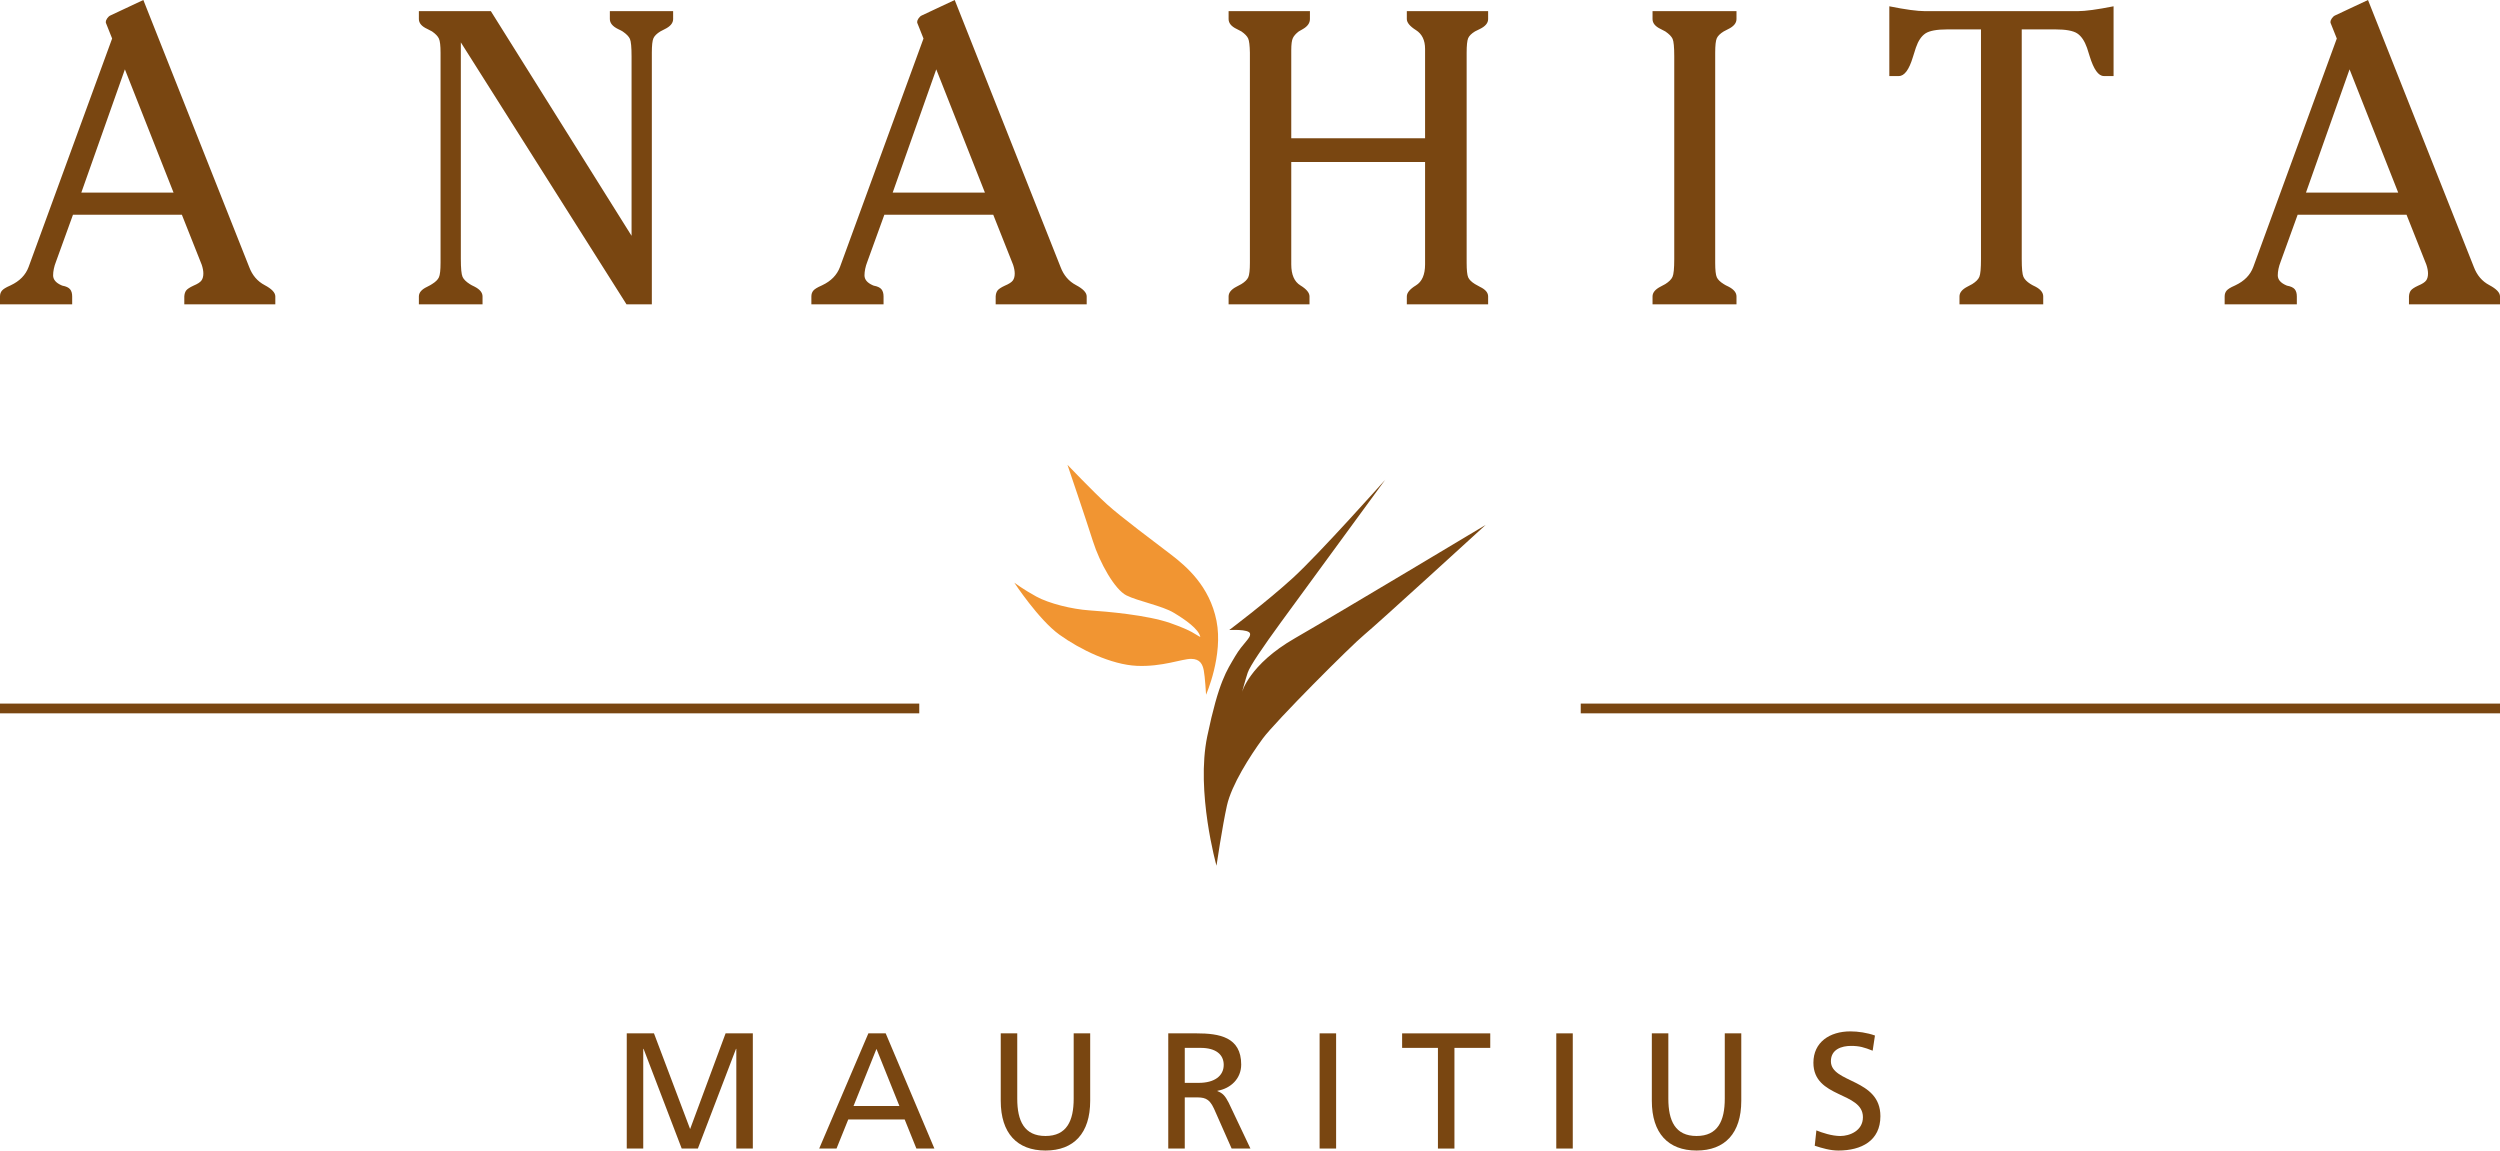 <?xml version="1.0" encoding="utf-8"?>
<!-- Generator: Adobe Illustrator 24.3.0, SVG Export Plug-In . SVG Version: 6.00 Build 0)  -->
<!DOCTYPE svg PUBLIC "-//W3C//DTD SVG 1.1//EN" "http://www.w3.org/Graphics/SVG/1.1/DTD/svg11.dtd">
<svg version="1.1" id="Layer_1" xmlns:x="http://ns.adobe.com/Extensibility/1.0/" xmlns:i="http://ns.adobe.com/AdobeIllustrator/10.0/" xmlns:graph="http://ns.adobe.com/Graphs/1.0/"
	 xmlns="http://www.w3.org/2000/svg" xmlns:xlink="http://www.w3.org/1999/xlink" x="0px" y="0px"
	 viewBox="0 0 144.638 66.564" style="enable-background:new 0 0 144.638 66.564;" xml:space="preserve">
<style type="text/css">
	.st0{fill:#794611;}
	.st1{fill:#F19532;}
</style>
<g>
	<path class="st0" d="M138.749,11.144h-5.337l2.522-7.132L138.749,11.144z M132.884,17.607
		v-0.457c0-0.18-0.041-0.318-0.123-0.417c-0.082-0.097-0.229-0.166-0.44-0.205
		c-0.023-0.007-0.043-0.016-0.059-0.023c-0.32-0.141-0.481-0.333-0.481-0.575
		c0-0.117,0.014-0.242,0.041-0.375c0.028-0.134,0.069-0.27,0.124-0.411
		l0.985-2.722h6.299l1.15,2.898c0.031,0.094,0.054,0.183,0.07,0.269
		c0.016,0.087,0.023,0.165,0.023,0.235c0,0.165-0.034,0.298-0.105,0.399
		c-0.07,0.102-0.227,0.204-0.469,0.305c-0.219,0.102-0.36,0.196-0.422,0.282
		c-0.063,0.086-0.098,0.199-0.106,0.34v0.457h5.267v-0.457
		c0-0.219-0.208-0.438-0.622-0.657c-0.414-0.219-0.711-0.567-0.891-1.045L137.001,0
		l-1.9,0.892c-0.07,0.031-0.133,0.086-0.188,0.164
		c-0.054,0.078-0.082,0.148-0.082,0.211v0.047l0.365,0.915l-4.833,13.219
		c-0.173,0.463-0.517,0.815-1.033,1.057l-0.047,0.023
		c-0.235,0.102-0.389,0.198-0.463,0.288c-0.075,0.089-0.112,0.201-0.112,0.334
		v0.457H132.884z M116.968,1.701h1.947c0.61,0,1.032,0.078,1.267,0.234
		c0.235,0.157,0.422,0.435,0.563,0.833c0.039,0.118,0.09,0.278,0.152,0.482
		c0.235,0.766,0.508,1.149,0.821,1.149h0.563V0.364
		c-0.469,0.094-0.878,0.163-1.226,0.211c-0.348,0.047-0.631,0.07-0.85,0.07
		h-8.832c-0.219,0-0.503-0.023-0.851-0.07c-0.348-0.048-0.753-0.117-1.215-0.211
		v4.035h0.552c0.32,0,0.59-0.364,0.81-1.091
		c0.07-0.234,0.129-0.418,0.175-0.551c0.133-0.391,0.317-0.665,0.551-0.822
		c0.236-0.156,0.658-0.234,1.268-0.234h1.947v13.29
		c0,0.54-0.031,0.882-0.095,1.027c-0.062,0.145-0.198,0.283-0.41,0.417
		c-0.063,0.038-0.156,0.089-0.282,0.151c-0.304,0.157-0.457,0.345-0.457,0.564
		v0.457h4.845v-0.457c0-0.219-0.149-0.407-0.446-0.564
		c-0.133-0.062-0.235-0.116-0.305-0.164c-0.195-0.125-0.326-0.259-0.393-0.404
		c-0.066-0.145-0.099-0.487-0.099-1.027V1.701z M95.608,0.645v0.458
		c0,0.234,0.156,0.426,0.469,0.574c0.125,0.063,0.216,0.11,0.27,0.141
		c0.219,0.149,0.36,0.293,0.423,0.434c0.062,0.141,0.094,0.478,0.094,1.009
		v11.73c0,0.54-0.034,0.882-0.101,1.027c-0.066,0.145-0.204,0.283-0.416,0.417
		c-0.063,0.038-0.156,0.089-0.281,0.151c-0.305,0.157-0.458,0.345-0.458,0.564
		v0.457h4.857v-0.457c0-0.219-0.153-0.407-0.457-0.564
		c-0.134-0.062-0.228-0.113-0.282-0.151c-0.204-0.125-0.337-0.257-0.4-0.393
		c-0.062-0.137-0.093-0.417-0.093-0.839V3.261V3.05
		c0-0.422,0.031-0.702,0.093-0.839c0.063-0.137,0.196-0.268,0.4-0.393
		c0.054-0.031,0.137-0.074,0.246-0.128c0.329-0.157,0.493-0.353,0.493-0.587V0.645
		H95.608z M74.706,3.261V2.909c0-0.344,0.031-0.58,0.094-0.709
		c0.063-0.13,0.176-0.257,0.34-0.382c0.055-0.031,0.129-0.074,0.223-0.128
		c0.281-0.157,0.423-0.353,0.423-0.587V0.645h-4.705v0.458
		c0,0.234,0.157,0.426,0.47,0.574c0.125,0.063,0.215,0.11,0.27,0.141
		c0.203,0.141,0.334,0.278,0.393,0.411c0.058,0.133,0.091,0.406,0.099,0.821v11.941
		v0.212c0,0.422-0.032,0.702-0.094,0.839c-0.063,0.136-0.195,0.268-0.398,0.393
		c-0.063,0.038-0.157,0.089-0.282,0.151c-0.305,0.157-0.458,0.345-0.458,0.564
		v0.457h4.681v-0.457c0-0.211-0.176-0.424-0.528-0.639
		c-0.352-0.216-0.528-0.62-0.528-1.215V9.373h7.742v5.618v0.305
		c0,0.595-0.176,0.999-0.528,1.215c-0.352,0.215-0.528,0.428-0.528,0.639v0.457
		h4.704v-0.457c0-0.219-0.156-0.403-0.469-0.552
		c-0.133-0.07-0.23-0.125-0.293-0.163c-0.203-0.125-0.335-0.257-0.394-0.393
		c-0.057-0.137-0.087-0.417-0.087-0.839V3.261V3.05
		c0-0.422,0.03-0.702,0.087-0.839c0.059-0.137,0.191-0.268,0.394-0.393
		c0.054-0.031,0.141-0.074,0.258-0.128c0.336-0.157,0.504-0.353,0.504-0.587
		V0.645h-4.704v0.458c0,0.203,0.176,0.417,0.528,0.639
		c0.352,0.223,0.528,0.585,0.528,1.085V8h-7.742V3.261z M56.983,11.144h-5.337
		l2.521-7.132L56.983,11.144z M51.118,17.607v-0.457c0-0.18-0.042-0.318-0.124-0.417
		c-0.081-0.097-0.228-0.166-0.439-0.205c-0.024-0.007-0.043-0.016-0.059-0.023
		c-0.321-0.141-0.481-0.333-0.481-0.575c0-0.117,0.014-0.242,0.041-0.375
		c0.027-0.134,0.068-0.27,0.123-0.411l0.986-2.722h6.299l1.15,2.898
		c0.031,0.094,0.054,0.183,0.07,0.269c0.015,0.087,0.023,0.165,0.023,0.235
		c0,0.165-0.034,0.298-0.105,0.399c-0.071,0.102-0.227,0.204-0.469,0.305
		c-0.219,0.102-0.36,0.196-0.423,0.282c-0.062,0.086-0.097,0.199-0.105,0.34
		v0.457h5.266v-0.457c0-0.219-0.207-0.438-0.621-0.657
		c-0.414-0.219-0.712-0.567-0.891-1.045L55.235,0l-1.9,0.892
		c-0.071,0.031-0.133,0.086-0.188,0.164c-0.054,0.078-0.082,0.148-0.082,0.211
		v0.047l0.364,0.915l-4.833,13.219c-0.172,0.463-0.516,0.815-1.032,1.057
		l-0.048,0.023c-0.234,0.102-0.388,0.198-0.463,0.288
		c-0.074,0.089-0.111,0.201-0.111,0.334v0.457H51.118z M36.539,13.643L28.398,0.645
		h-4.164v0.458c0,0.234,0.164,0.426,0.492,0.574
		c0.133,0.063,0.223,0.11,0.27,0.141c0.203,0.141,0.337,0.28,0.398,0.417
		c0.063,0.137,0.094,0.409,0.094,0.815v11.941v0.212
		c0,0.422-0.031,0.702-0.094,0.839c-0.061,0.136-0.195,0.268-0.398,0.393
		c-0.055,0.038-0.153,0.093-0.293,0.163c-0.313,0.149-0.469,0.333-0.469,0.552
		v0.457h3.683v-0.457c0-0.219-0.153-0.407-0.458-0.564
		c-0.133-0.062-0.227-0.113-0.282-0.151c-0.21-0.134-0.35-0.272-0.416-0.417
		s-0.099-0.487-0.099-1.027V2.452l9.584,15.155h1.466V3.261V3.05
		c0-0.422,0.031-0.702,0.093-0.839C37.868,2.074,38.001,1.943,38.204,1.818
		c0.055-0.031,0.137-0.074,0.246-0.128c0.329-0.157,0.494-0.353,0.494-0.587V0.645
		h-3.661v0.458c0,0.234,0.165,0.43,0.493,0.587
		c0.117,0.054,0.199,0.097,0.246,0.128C36.241,1.967,36.382,2.111,36.445,2.252
		C36.507,2.393,36.539,2.73,36.539,3.261V13.643z M10.041,11.144h-5.337L7.226,4.012
		L10.041,11.144z M4.176,17.607v-0.457c0-0.18-0.041-0.318-0.124-0.417
		c-0.081-0.097-0.228-0.166-0.439-0.205c-0.023-0.007-0.043-0.016-0.059-0.023
		c-0.32-0.141-0.481-0.333-0.481-0.575c0-0.117,0.014-0.242,0.041-0.375
		c0.028-0.134,0.068-0.27,0.124-0.411l0.985-2.722h6.299l1.15,2.898
		c0.031,0.094,0.054,0.183,0.07,0.269c0.016,0.087,0.023,0.165,0.023,0.235
		c0,0.165-0.035,0.298-0.106,0.399c-0.069,0.102-0.226,0.204-0.468,0.305
		c-0.219,0.102-0.36,0.196-0.423,0.282c-0.062,0.086-0.097,0.199-0.105,0.34
		v0.457h5.266v-0.457c0-0.219-0.207-0.438-0.621-0.657
		c-0.415-0.219-0.712-0.567-0.891-1.045L8.293,0L6.393,0.892
		c-0.071,0.031-0.133,0.086-0.188,0.164C6.151,1.134,6.123,1.204,6.123,1.267
		v0.047l0.364,0.915L1.654,15.448c-0.172,0.463-0.516,0.815-1.032,1.057
		l-0.048,0.023c-0.234,0.102-0.388,0.198-0.462,0.288
		C0.037,16.905,0,17.017,0,17.15v0.457H4.176z"/>
	<path class="st0" d="M70.38,50.086c0,0-1.202-4.276-0.534-7.486
		c0.67-3.21,1.138-3.811,1.604-4.614c0.469-0.8,0.935-1.066,0.87-1.336
		c-0.07-0.268-1.204-0.199-1.204-0.199s2.137-1.604,3.676-3.007
		c1.539-1.404,5.348-5.685,5.348-5.685s-4.946,6.751-6.017,8.223
		c-1.07,1.472-1.803,2.541-1.939,2.942c-0.133,0.401-0.331,1.138-0.331,1.138
		s0.397-1.607,3.073-3.142c2.673-1.54,11.031-6.554,11.031-6.554
		s-6.286,5.749-7.021,6.352c-0.735,0.599-5.147,5.015-5.883,6.017
		c-0.733,1.003-1.803,2.673-2.069,3.874
		C70.716,47.815,70.38,50.086,70.38,50.086"/>
	<path class="st1" d="M69.777,40.193c0,0,1.004-2.272,0.603-4.28
		c-0.401-2.005-1.737-3.138-2.606-3.809c-0.871-0.669-2.94-2.205-3.743-2.94
		c-0.802-0.735-2.273-2.272-2.273-2.272s1.069,3.139,1.471,4.411
		c0.4,1.269,1.269,2.807,1.94,3.143c0.667,0.334,2.072,0.601,2.736,1.003
		c0.672,0.4,1.455,0.952,1.54,1.403c-0.318-0.148-0.402-0.335-1.738-0.805
		c-1.336-0.468-3.676-0.667-4.681-0.734c-1.002-0.068-2.339-0.397-3.072-0.801
		c-0.737-0.402-1.271-0.802-1.271-0.802s1.405,2.139,2.607,3.007
		c1.203,0.867,3.009,1.737,4.477,1.805c1.474,0.067,2.608-0.403,3.144-0.403
		c0.534,0,0.668,0.335,0.734,0.669C69.714,39.124,69.777,40.193,69.777,40.193"/>
	<rect x="0" y="40.706" class="st0" width="53.184" height="0.564"/>
	<rect x="91.454" y="40.706" class="st0" width="53.184" height="0.564"/>
	<polygon class="st0" points="36.261,59.785 37.836,59.785 39.927,65.322 41.979,59.785 
		43.555,59.785 43.555,66.449 42.6,66.449 42.6,60.683 42.581,60.683 
		40.376,66.449 39.44,66.449 37.235,60.683 37.215,60.683 37.215,66.449 
		36.261,66.449 	"/>
	<path class="st0" d="M50.708,60.683l-1.327,3.304h2.654L50.708,60.683z M50.24,59.785
		h1.002l2.817,6.664h-1.041l-0.678-1.681h-3.265l-0.678,1.681h-1.002
		L50.24,59.785z"/>
	<path class="st0" d="M63.073,63.69c0,1.872-0.945,2.874-2.587,2.874
		s-2.588-1.002-2.588-2.874v-3.905h0.955v3.781c0,1.279,0.401,2.157,1.633,2.157
		c1.231,0,1.632-0.878,1.632-2.157v-3.781h0.955V63.69z"/>
	<path class="st0" d="M68.545,62.649h0.811c0.907,0,1.442-0.401,1.442-1.041
		c0-0.601-0.458-0.983-1.336-0.983h-0.917V62.649z M67.59,59.785h1.632
		c1.318,0,2.588,0.21,2.588,1.804c0,0.812-0.601,1.385-1.375,1.518v0.02
		c0.296,0.115,0.44,0.258,0.65,0.668l1.259,2.654H71.256l-1.021-2.31
		c-0.296-0.65-0.611-0.65-1.117-0.65h-0.573v2.96h-0.955V59.785z"/>
	<rect x="76.346" y="59.785" class="st0" width="0.955" height="6.664"/>
	<polygon class="st0" points="83.192,60.625 81.12,60.625 81.12,59.786 86.219,59.786 
		86.219,60.625 84.147,60.625 84.147,66.45 83.192,66.45 	"/>
	<rect x="90.039" y="59.785" class="st0" width="0.954" height="6.664"/>
	<path class="st0" d="M100.742,63.69c0,1.872-0.945,2.874-2.587,2.874
		c-1.643,0-2.588-1.002-2.588-2.874v-3.905h0.955v3.781
		c0,1.279,0.401,2.157,1.633,2.157c1.231,0,1.632-0.878,1.632-2.157v-3.781h0.955
		V63.69z"/>
	<path class="st0" d="M108.343,60.788c-0.487-0.191-0.754-0.277-1.251-0.277
		c-0.535,0-1.165,0.191-1.165,0.888c0,1.28,2.864,0.984,2.864,3.179
		c0,1.422-1.097,1.986-2.434,1.986c-0.468,0-0.926-0.133-1.365-0.277l0.095-0.888
		c0.325,0.134,0.898,0.325,1.384,0.325c0.545,0,1.309-0.305,1.309-1.088
		c0-1.49-2.865-1.079-2.865-3.151c0-1.184,0.936-1.814,2.139-1.814
		c0.439,0,0.964,0.076,1.422,0.239L108.343,60.788z"/>
</g>
</svg>
